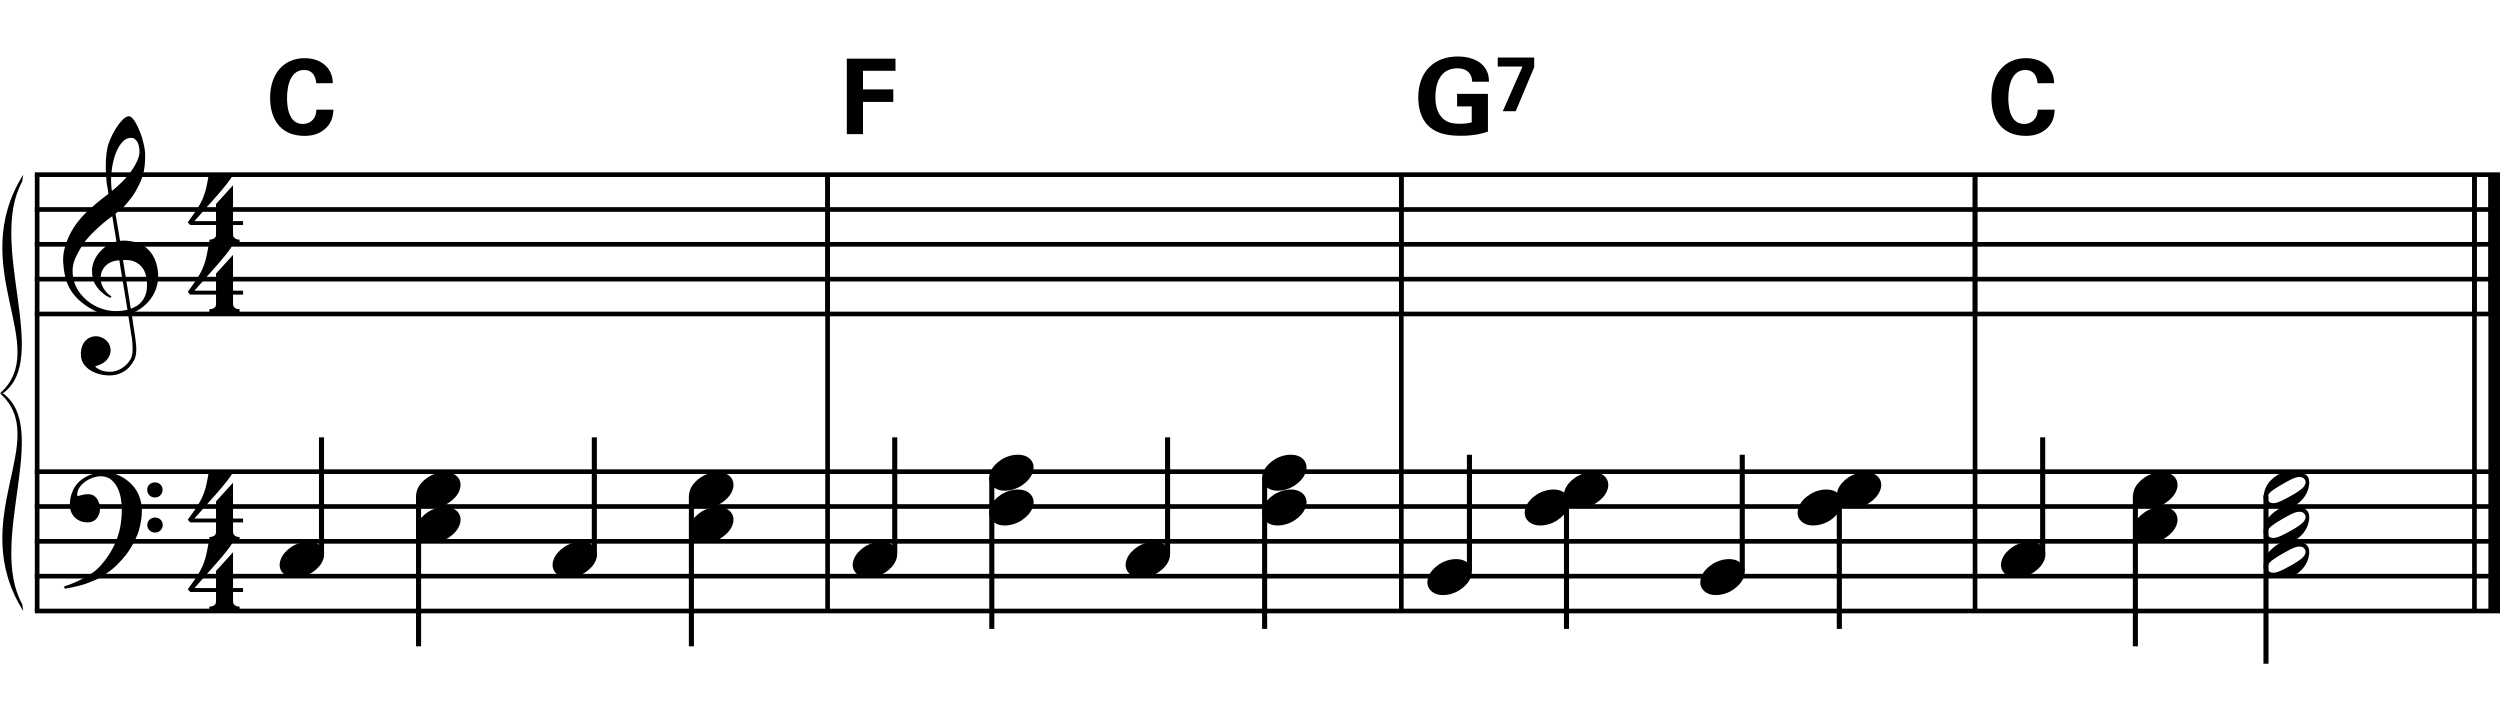 <?xml version="1.0" encoding="utf-8"?>
<!-- Generator: Adobe Illustrator 14.0.0, SVG Export Plug-In . SVG Version: 6.00 Build 43363)  -->
<!DOCTYPE svg PUBLIC "-//W3C//DTD SVG 1.1//EN" "http://www.w3.org/Graphics/SVG/1.1/DTD/svg11.dtd">
<svg version="1.1" id="Layer_1" xmlns="http://www.w3.org/2000/svg" xmlns:xlink="http://www.w3.org/1999/xlink" x="0px" y="0px"
	 width="551.792px" height="157.384px" viewBox="0 0 551.792 157.384" enable-background="new 0 0 551.792 157.384"
	 xml:space="preserve">
<line fill="none" stroke="#000000" stroke-width="1.024" stroke-miterlimit="10" x1="8.2" y1="38.551" x2="8.2" y2="134.858"/>
<g>
	<path d="M28.285,69.39c-0.574,0.103-1.184,0.164-1.83,0.185c-0.646,0.02-1.276,0.005-1.891-0.046
		c-0.615-0.051-1.184-0.123-1.707-0.215c-0.523-0.092-0.949-0.221-1.276-0.385c-1.579-0.758-2.855-1.563-3.828-2.414
		c-0.974-0.851-1.728-1.737-2.26-2.66c-0.533-0.922-0.907-1.871-1.123-2.844s-0.354-1.953-0.415-2.937
		c-0.082-1.066,0.015-2.132,0.292-3.198c0.277-1.065,0.656-2.085,1.138-3.06c0.481-0.973,1.035-1.871,1.661-2.69
		c0.625-0.82,1.255-1.538,1.891-2.153c0.738-0.696,1.512-1.388,2.322-2.075c0.81-0.687,1.696-1.389,2.66-2.106
		c-0.021-0.266-0.046-0.502-0.077-0.708c-0.031-0.205-0.067-0.415-0.108-0.63s-0.087-0.456-0.138-0.723
		c-0.051-0.266-0.087-0.594-0.107-0.984c0-0.164-0.021-0.466-0.062-0.907c-0.042-0.44-0.067-0.973-0.077-1.599
		s0.005-1.338,0.046-2.137c0.041-0.8,0.143-1.63,0.307-2.491c0.103-0.512,0.323-1.164,0.661-1.953
		c0.338-0.789,0.738-1.553,1.199-2.291c0.461-0.738,0.948-1.373,1.461-1.907c0.512-0.533,0.994-0.799,1.445-0.799
		c0.225,0,0.471,0.138,0.738,0.415c0.266,0.277,0.528,0.646,0.784,1.107c0.256,0.461,0.507,0.984,0.753,1.568
		c0.246,0.584,0.461,1.184,0.646,1.799c0.185,0.615,0.333,1.22,0.446,1.814c0.112,0.595,0.179,1.118,0.2,1.568
		c0.02,1.066-0.021,2.004-0.123,2.813c-0.103,0.81-0.256,1.538-0.461,2.183c-0.205,0.646-0.446,1.241-0.723,1.784
		c-0.276,0.543-0.569,1.091-0.876,1.645c-0.328,0.554-0.661,1.041-1,1.46c-0.338,0.42-0.682,0.846-1.03,1.276
		c-0.369,0.451-0.753,0.825-1.153,1.123c-0.4,0.297-0.795,0.62-1.184,0.968c0.185,1.045,0.348,1.989,0.492,2.829
		c0.062,0.369,0.123,0.728,0.184,1.076c0.062,0.349,0.113,0.672,0.154,0.969c0.041,0.297,0.082,0.543,0.123,0.738
		c0.041,0.195,0.062,0.313,0.062,0.354c0.492-0.062,1-0.066,1.522-0.016c0.522,0.051,1.024,0.128,1.506,0.23
		c0.481,0.103,0.912,0.236,1.292,0.4c0.379,0.165,0.682,0.318,0.907,0.461c1.107,0.82,1.891,1.758,2.353,2.813
		c0.461,1.056,0.732,2.137,0.815,3.244c0.062,0.861-0.011,1.727-0.215,2.599c-0.205,0.871-0.549,1.701-1.03,2.491
		c-0.482,0.789-1.107,1.511-1.875,2.167c-0.769,0.656-1.676,1.199-2.722,1.63c0.123,0.84,0.235,1.619,0.338,2.337
		c0.103,0.615,0.194,1.215,0.277,1.799c0.082,0.584,0.143,0.989,0.185,1.215c0.184,1.23,0.256,2.239,0.215,3.029
		c-0.041,0.789-0.195,1.43-0.461,1.922c-0.226,0.41-0.487,0.81-0.784,1.199c-0.297,0.389-0.651,0.738-1.061,1.045
		c-0.41,0.308-0.887,0.564-1.43,0.769c-0.543,0.205-1.164,0.328-1.86,0.369c-0.533,0.041-1.168-0.005-1.907-0.138
		c-0.738-0.134-1.445-0.369-2.122-0.707c-0.677-0.338-1.261-0.795-1.753-1.369c-0.492-0.574-0.769-1.281-0.83-2.122
		c-0.042-0.492-0.011-0.989,0.092-1.492c0.102-0.502,0.282-0.953,0.538-1.353c0.256-0.4,0.594-0.733,1.015-1
		c0.42-0.267,0.938-0.42,1.553-0.461c0.369-0.021,0.743,0.036,1.123,0.169c0.379,0.133,0.733,0.323,1.061,0.569
		c0.328,0.246,0.594,0.553,0.799,0.922c0.205,0.369,0.328,0.769,0.369,1.199c0.062,0.758-0.174,1.491-0.708,2.199
		c-0.533,0.707-1.435,1.235-2.706,1.583c0.205,0.287,0.594,0.558,1.168,0.815c0.573,0.256,1.292,0.384,2.152,0.384
		c0.902,0,1.768-0.267,2.598-0.799c0.831-0.534,1.471-1.199,1.922-1.999c0.287-0.533,0.431-1.225,0.431-2.076
		s-0.051-1.707-0.154-2.567c-0.041-0.144-0.103-0.498-0.185-1.061c-0.082-0.564-0.174-1.153-0.276-1.768
		C28.551,71.07,28.428,70.271,28.285,69.39z M24.271,57.966c-0.543,0.297-0.974,0.657-1.292,1.077
		c-0.318,0.42-0.533,0.866-0.646,1.337c-0.113,0.472-0.159,0.892-0.138,1.261c0.02,0.369,0.102,0.748,0.246,1.138
		c0.144,0.389,0.333,0.753,0.569,1.092c0.236,0.338,0.492,0.646,0.769,0.922s0.558,0.487,0.846,0.63
		c-0.042,0.041-0.077,0.077-0.108,0.107s-0.067,0.066-0.107,0.108c-0.042,0.041-0.072,0.082-0.092,0.123
		c-0.636-0.308-1.194-0.672-1.676-1.092c-0.482-0.42-0.795-0.723-0.938-0.907c-0.226-0.307-0.42-0.584-0.584-0.83
		s-0.297-0.507-0.399-0.784c-0.103-0.277-0.19-0.579-0.262-0.907c-0.072-0.328-0.118-0.717-0.138-1.168
		c-0.042-0.43-0.011-0.886,0.092-1.368c0.103-0.481,0.271-0.969,0.507-1.461c0.235-0.492,0.543-0.968,0.922-1.43
		s0.825-0.896,1.338-1.307c0.266-0.205,0.507-0.369,0.723-0.492s0.415-0.23,0.6-0.323s0.374-0.164,0.569-0.215
		c0.194-0.051,0.404-0.108,0.63-0.169l-0.922-5.566c-0.246,0.144-0.646,0.431-1.2,0.861c-0.553,0.431-1.158,0.943-1.814,1.538
		c-0.656,0.595-1.307,1.235-1.953,1.922c-0.646,0.687-1.174,1.348-1.583,1.983c-0.738,1.168-1.312,2.245-1.722,3.229
		c-0.41,0.984-0.564,2.05-0.461,3.198c0.082,1.292,0.477,2.496,1.184,3.613c0.707,1.117,1.614,2.055,2.721,2.813
		c1.107,0.758,2.368,1.286,3.782,1.583c1.415,0.297,2.88,0.261,4.397-0.107c-0.328-2.03-0.625-3.844-0.892-5.443
		c-0.123-0.676-0.236-1.342-0.338-1.999c-0.103-0.656-0.2-1.24-0.292-1.753c-0.092-0.512-0.18-1.086-0.262-1.722
		C25.506,57.5,24.814,57.669,24.271,57.966z M28.93,30.429c-0.799,0-1.502,0.375-2.106,1.123c-0.604,0.749-1.097,1.696-1.476,2.844
		c-0.38,1.148-0.63,2.409-0.753,3.782c-0.123,1.374-0.092,2.696,0.092,3.967c0.676-0.512,1.384-1.132,2.122-1.86
		c0.738-0.728,1.409-1.501,2.014-2.322c0.604-0.819,1.096-1.65,1.476-2.491c0.379-0.84,0.538-1.64,0.477-2.398
		c-0.021-0.246-0.062-0.522-0.123-0.83s-0.165-0.594-0.308-0.861c-0.144-0.267-0.328-0.492-0.553-0.677
		C29.565,30.521,29.279,30.429,28.93,30.429z M28.869,68.129c0.881-0.308,1.568-0.708,2.061-1.199
		c0.492-0.492,0.855-1.025,1.091-1.599c0.236-0.574,0.369-1.148,0.4-1.722s0.036-1.086,0.016-1.537
		c-0.042-0.369-0.128-0.831-0.262-1.384c-0.133-0.554-0.384-1.086-0.753-1.599c-0.369-0.512-0.892-0.938-1.568-1.276
		c-0.677-0.338-1.579-0.477-2.706-0.415L28.869,68.129z"/>
</g>
<g>
	<path d="M29.392,119.977c-0.185,0.349-0.364,0.666-0.538,0.953c-0.174,0.286-0.354,0.563-0.538,0.83s-0.38,0.528-0.584,0.784
		c-0.205,0.256-0.441,0.538-0.707,0.846c-0.267,0.308-0.518,0.584-0.753,0.83c-0.236,0.246-0.472,0.481-0.708,0.707
		s-0.487,0.446-0.753,0.662c-0.267,0.215-0.564,0.445-0.892,0.691c-0.41,0.308-0.794,0.574-1.153,0.799
		c-0.359,0.227-0.718,0.432-1.077,0.615c-0.359,0.186-0.733,0.354-1.122,0.508c-0.39,0.154-0.82,0.322-1.292,0.508
		c-0.472,0.184-0.989,0.354-1.553,0.507c-0.564,0.153-1.103,0.282-1.615,0.384c-0.595,0.123-1.189,0.236-1.783,0.339l-0.215-0.462
		c0.963-0.328,1.927-0.707,2.891-1.137c0.799-0.369,1.645-0.815,2.537-1.338c0.892-0.523,1.666-1.123,2.322-1.799
		c1.661-1.764,2.921-3.705,3.782-5.827s1.271-4.536,1.23-7.241c0-0.615-0.067-1.322-0.2-2.123c-0.134-0.799-0.369-1.557-0.708-2.275
		c-0.338-0.717-0.81-1.332-1.415-1.844c-0.605-0.513-1.389-0.77-2.352-0.77c-0.554,0-1.143,0.113-1.769,0.338
		c-0.625,0.227-1.194,0.528-1.707,0.908c-0.513,0.379-0.933,0.83-1.261,1.353c-0.328,0.522-0.461,1.081-0.399,1.676
		c0.02,0.082,0.087,0.107,0.2,0.077c0.112-0.031,0.277-0.077,0.492-0.139c0.215-0.062,0.481-0.123,0.799-0.185
		c0.317-0.062,0.692-0.081,1.123-0.062c0.451,0.021,0.84,0.159,1.168,0.415c0.328,0.257,0.594,0.579,0.799,0.969
		c0.205,0.39,0.338,0.815,0.4,1.276s0.041,0.906-0.062,1.338c-0.165,0.676-0.467,1.215-0.907,1.613c-0.441,0.4-1.051,0.6-1.83,0.6
		c-0.492,0-0.969-0.087-1.43-0.261c-0.461-0.175-0.866-0.421-1.214-0.737c-0.349-0.318-0.63-0.708-0.846-1.169
		c-0.215-0.462-0.323-0.989-0.323-1.584c-0.021-0.881,0.077-1.66,0.292-2.337c0.215-0.676,0.481-1.261,0.799-1.753
		c0.318-0.491,0.656-0.896,1.015-1.214c0.358-0.318,0.692-0.569,0.999-0.754c0.758-0.471,1.527-0.795,2.307-0.969
		c0.779-0.174,1.517-0.271,2.214-0.292c0.779,0,1.563,0.128,2.353,0.384c0.789,0.258,1.532,0.626,2.229,1.107
		c0.697,0.482,1.322,1.057,1.876,1.723c0.553,0.666,0.973,1.409,1.261,2.229c0.348,0.923,0.527,1.902,0.538,2.938
		c0.01,1.034-0.118,2.156-0.384,3.367c-0.083,0.409-0.174,0.778-0.277,1.106c-0.103,0.327-0.215,0.646-0.338,0.953
		s-0.261,0.615-0.415,0.923C29.745,119.269,29.576,119.608,29.392,119.977z M32.498,108.138c-0.021-0.471,0.133-0.865,0.461-1.184
		c0.328-0.318,0.728-0.477,1.199-0.477c0.472-0.021,0.876,0.123,1.215,0.43c0.338,0.309,0.507,0.697,0.507,1.169
		c0.02,0.472-0.134,0.876-0.461,1.215c-0.328,0.338-0.728,0.507-1.199,0.507c-0.472,0.021-0.876-0.133-1.214-0.461
		C32.667,109.009,32.498,108.61,32.498,108.138z M32.498,115.887c0-0.472,0.164-0.86,0.492-1.169
		c0.328-0.307,0.728-0.471,1.199-0.492c0.472,0,0.876,0.148,1.215,0.446c0.338,0.297,0.507,0.682,0.507,1.153
		c0.02,0.471-0.134,0.877-0.461,1.215c-0.328,0.338-0.728,0.508-1.199,0.508c-0.472,0.02-0.876-0.135-1.214-0.462
		C32.697,116.758,32.518,116.359,32.498,115.887z"/>
</g>
<g>
	<path d="M51.435,65.023v2.03c0,0.308,0.072,0.543,0.215,0.707c0.143,0.164,0.308,0.287,0.492,0.369
		c0.226,0.082,0.472,0.123,0.738,0.123v0.799h-6.673v-0.799c0.266,0,0.512-0.042,0.738-0.123c0.184-0.062,0.354-0.169,0.507-0.323
		c0.153-0.154,0.23-0.385,0.23-0.692v-2.091h-5.689l-0.553-0.584c0.615-0.841,1.138-1.574,1.568-2.199
		c0.43-0.625,0.794-1.204,1.091-1.737c0.297-0.533,0.538-1.03,0.723-1.491c0.185-0.461,0.349-0.938,0.492-1.43
		c0.143-0.492,0.271-1.03,0.384-1.614c0.112-0.584,0.241-1.255,0.384-2.014h5.32c-0.308,0.595-0.784,1.297-1.43,2.106
		c-0.646,0.81-1.369,1.671-2.168,2.583c-0.8,0.912-1.63,1.845-2.491,2.798c-0.861,0.953-1.661,1.86-2.398,2.721h4.766V60.38
		l3.751-4.121v7.903h2.214v0.861H51.435z"/>
</g>
<g>
	<path d="M51.435,49.663v2.03c0,0.308,0.072,0.543,0.215,0.707c0.143,0.164,0.308,0.287,0.492,0.369
		c0.226,0.082,0.472,0.123,0.738,0.123v0.799h-6.673v-0.799c0.266,0,0.512-0.042,0.738-0.123c0.184-0.062,0.354-0.169,0.507-0.323
		c0.153-0.154,0.23-0.385,0.23-0.692v-2.091h-5.689l-0.553-0.584c0.615-0.841,1.138-1.574,1.568-2.199
		c0.43-0.625,0.794-1.204,1.091-1.737c0.297-0.533,0.538-1.03,0.723-1.491c0.185-0.461,0.349-0.938,0.492-1.43
		c0.143-0.492,0.271-1.03,0.384-1.614c0.112-0.584,0.241-1.255,0.384-2.014h5.32c-0.308,0.595-0.784,1.297-1.43,2.106
		c-0.646,0.81-1.369,1.671-2.168,2.583c-0.8,0.912-1.63,1.845-2.491,2.798c-0.861,0.953-1.661,1.86-2.398,2.721h4.766V45.02
		l3.751-4.121v7.903h2.214v0.861H51.435z"/>
</g>
<g>
	<path d="M51.435,130.663v2.03c0,0.307,0.072,0.543,0.215,0.707c0.143,0.164,0.308,0.287,0.492,0.369
		c0.226,0.081,0.472,0.123,0.738,0.123v0.799h-6.673v-0.799c0.266,0,0.512-0.042,0.738-0.123c0.184-0.062,0.354-0.17,0.507-0.323
		c0.153-0.153,0.23-0.385,0.23-0.692v-2.091h-5.689l-0.553-0.584c0.615-0.841,1.138-1.573,1.568-2.198
		c0.43-0.625,0.794-1.205,1.091-1.738c0.297-0.532,0.538-1.029,0.723-1.49c0.185-0.462,0.349-0.938,0.492-1.431
		c0.143-0.491,0.271-1.03,0.384-1.614c0.112-0.584,0.241-1.256,0.384-2.014h5.32c-0.308,0.594-0.784,1.297-1.43,2.105
		c-0.646,0.811-1.369,1.672-2.168,2.584c-0.8,0.912-1.63,1.844-2.491,2.798c-0.861,0.953-1.661,1.86-2.398,2.722h4.766v-3.783
		l3.751-4.12v7.903h2.214v0.86H51.435z"/>
</g>
<g>
	<path d="M51.435,115.302v2.03c0,0.308,0.072,0.543,0.215,0.707c0.143,0.164,0.308,0.287,0.492,0.369
		c0.226,0.081,0.472,0.123,0.738,0.123v0.8h-6.673v-0.8c0.266,0,0.512-0.042,0.738-0.123c0.184-0.062,0.354-0.169,0.507-0.323
		c0.153-0.153,0.23-0.385,0.23-0.691v-2.092h-5.689l-0.553-0.584c0.615-0.84,1.138-1.573,1.568-2.198
		c0.43-0.625,0.794-1.204,1.091-1.737c0.297-0.533,0.538-1.03,0.723-1.491c0.185-0.462,0.349-0.938,0.492-1.431
		c0.143-0.491,0.271-1.029,0.384-1.613c0.112-0.585,0.241-1.256,0.384-2.015h5.32c-0.308,0.595-0.784,1.297-1.43,2.106
		c-0.646,0.811-1.369,1.671-2.168,2.583c-0.8,0.912-1.63,1.845-2.491,2.798c-0.861,0.953-1.661,1.861-2.398,2.722h4.766v-3.782
		l3.751-4.121v7.903h2.214v0.86H51.435z"/>
</g>
<line fill="none" stroke="#000000" stroke-width="1.024" stroke-miterlimit="10" x1="182.663" y1="38.551" x2="182.663" y2="134.858"/>
<line fill="none" stroke="#000000" stroke-width="1.024" stroke-miterlimit="10" x1="182.663" y1="38.551" x2="182.663" y2="69.301"/>
<line fill="none" stroke="#000000" stroke-width="1.024" stroke-miterlimit="10" x1="309.293" y1="38.551" x2="309.293" y2="134.858"/>
<line fill="none" stroke="#000000" stroke-width="1.024" stroke-miterlimit="10" x1="309.293" y1="38.551" x2="309.293" y2="69.301"/>
<line fill="none" stroke="#000000" stroke-width="1.024" stroke-miterlimit="10" x1="435.923" y1="38.551" x2="435.923" y2="134.858"/>
<line fill="none" stroke="#000000" stroke-width="1.024" stroke-miterlimit="10" x1="435.923" y1="38.551" x2="435.923" y2="69.301"/>
<line fill="none" stroke="#000000" stroke-width="2.562" stroke-miterlimit="10" x1="550.51" y1="38.551" x2="550.51" y2="134.858"/>
<line fill="none" stroke="#000000" stroke-width="1.024" stroke-miterlimit="10" x1="546.154" y1="38.551" x2="546.154" y2="134.858"/>
<line fill="none" stroke="#000000" stroke-width="2.562" stroke-miterlimit="10" x1="550.51" y1="38.551" x2="550.51" y2="69.301"/>
<line fill="none" stroke="#000000" stroke-width="1.024" stroke-miterlimit="10" x1="546.154" y1="38.551" x2="546.154" y2="69.301"/>
<line fill="none" stroke="#000000" stroke-width="1.028" stroke-miterlimit="10" x1="7.688" y1="38.551" x2="551.792" y2="38.551"/>
<line fill="none" stroke="#000000" stroke-width="1.028" stroke-miterlimit="10" x1="7.688" y1="46.238" x2="551.792" y2="46.238"/>
<line fill="none" stroke="#000000" stroke-width="1.028" stroke-miterlimit="10" x1="7.688" y1="53.926" x2="551.792" y2="53.926"/>
<line fill="none" stroke="#000000" stroke-width="1.028" stroke-miterlimit="10" x1="7.688" y1="61.613" x2="551.792" y2="61.613"/>
<line fill="none" stroke="#000000" stroke-width="1.028" stroke-miterlimit="10" x1="7.688" y1="69.301" x2="551.792" y2="69.301"/>
<line fill="none" stroke="#000000" stroke-width="1.028" stroke-miterlimit="10" x1="7.688" y1="104.108" x2="551.792" y2="104.108"/>
<line fill="none" stroke="#000000" stroke-width="1.028" stroke-miterlimit="10" x1="7.688" y1="111.795" x2="551.792" y2="111.795"/>
<line fill="none" stroke="#000000" stroke-width="1.028" stroke-miterlimit="10" x1="7.688" y1="119.483" x2="551.792" y2="119.483"/>
<line fill="none" stroke="#000000" stroke-width="1.028" stroke-miterlimit="10" x1="7.688" y1="127.17" x2="551.792" y2="127.17"/>
<line fill="none" stroke="#000000" stroke-width="1.028" stroke-miterlimit="10" x1="7.688" y1="134.858" x2="551.792" y2="134.858"/>
<path d="M5.125,38.551c-12.812,20.5,6.406,38.01-5.125,48.26h0.641c10.677-7.688-3.417-32.885,4.271-46.766"/>
<path d="M5.125,134.858C-7.688,114.358,11.531,97.061,0,86.811h0.641c10.677,7.688-3.417,32.672,4.271,46.552"/>
<line fill="none" stroke="#000000" stroke-width="1.121" stroke-miterlimit="10" x1="70.962" y1="122.152" x2="70.962" y2="96.527"/>
<g>
	<path d="M61.961,123.471c0.205-0.554,0.518-1.065,0.938-1.538c0.42-0.471,0.907-0.886,1.46-1.244
		c0.554-0.359,1.148-0.636,1.784-0.831c0.635-0.194,1.281-0.292,1.937-0.292c0.656,0,1.23,0.107,1.722,0.322
		c0.492,0.216,0.881,0.504,1.168,0.861c0.287,0.359,0.466,0.779,0.538,1.262c0.071,0.481,0.005,0.998-0.2,1.553
		c-0.206,0.553-0.523,1.07-0.954,1.553c-0.43,0.48-0.922,0.901-1.476,1.26c-0.553,0.359-1.153,0.636-1.799,0.831
		c-0.646,0.194-1.287,0.292-1.922,0.292c-0.656,0-1.225-0.107-1.707-0.322c-0.482-0.216-0.872-0.508-1.168-0.877
		c-0.297-0.369-0.477-0.795-0.538-1.276S61.756,124.025,61.961,123.471z"/>
</g>
<line fill="none" stroke="#000000" stroke-width="1.121" stroke-miterlimit="10" x1="92.383" y1="109.339" x2="92.383" y2="142.652"/>
<g>
	<path d="M92.081,108.111c0.205-0.553,0.518-1.065,0.938-1.537c0.42-0.471,0.907-0.887,1.46-1.245s1.148-0.636,1.784-0.831
		c0.635-0.193,1.281-0.291,1.937-0.291c0.656,0,1.23,0.107,1.722,0.322c0.492,0.215,0.881,0.503,1.168,0.861
		c0.287,0.359,0.466,0.779,0.538,1.261c0.071,0.481,0.005,0.999-0.2,1.553c-0.206,0.554-0.523,1.071-0.954,1.553
		c-0.43,0.481-0.922,0.901-1.476,1.261c-0.553,0.358-1.153,0.635-1.799,0.83c-0.646,0.195-1.287,0.293-1.922,0.293
		c-0.656,0-1.225-0.108-1.707-0.323c-0.482-0.216-0.872-0.508-1.168-0.876c-0.297-0.369-0.477-0.795-0.538-1.277
		C91.804,109.182,91.876,108.666,92.081,108.111z"/>
</g>
<g>
	<path d="M92.081,115.791c0.205-0.553,0.518-1.065,0.938-1.537c0.42-0.471,0.907-0.887,1.46-1.245s1.148-0.636,1.784-0.831
		c0.635-0.193,1.281-0.291,1.937-0.291c0.656,0,1.23,0.107,1.722,0.322c0.492,0.215,0.881,0.503,1.168,0.861
		c0.287,0.359,0.466,0.779,0.538,1.261c0.071,0.481,0.005,0.999-0.2,1.553c-0.206,0.554-0.523,1.071-0.954,1.553
		c-0.43,0.481-0.922,0.901-1.476,1.261c-0.553,0.358-1.153,0.635-1.799,0.83c-0.646,0.195-1.287,0.293-1.922,0.293
		c-0.656,0-1.225-0.108-1.707-0.323c-0.482-0.216-0.872-0.508-1.168-0.876c-0.297-0.369-0.477-0.795-0.538-1.277
		C91.804,116.862,91.876,116.345,92.081,115.791z"/>
</g>
<line fill="none" stroke="#000000" stroke-width="1.121" stroke-miterlimit="10" x1="131.181" y1="122.152" x2="131.181" y2="96.527"/>
<g>
	<path d="M122.201,123.471c0.205-0.554,0.518-1.065,0.938-1.538c0.42-0.471,0.907-0.886,1.46-1.244
		c0.554-0.359,1.148-0.636,1.784-0.831c0.635-0.194,1.281-0.292,1.937-0.292c0.656,0,1.23,0.107,1.722,0.322
		c0.492,0.216,0.881,0.504,1.168,0.861c0.287,0.359,0.466,0.779,0.538,1.262c0.071,0.481,0.005,0.998-0.2,1.553
		c-0.206,0.553-0.523,1.07-0.954,1.553c-0.43,0.48-0.922,0.901-1.476,1.26c-0.553,0.359-1.153,0.636-1.799,0.831
		c-0.646,0.194-1.287,0.292-1.922,0.292c-0.656,0-1.225-0.107-1.707-0.322c-0.482-0.216-0.872-0.508-1.168-0.877
		c-0.297-0.369-0.477-0.795-0.538-1.276S121.996,124.025,122.201,123.471z"/>
</g>
<line fill="none" stroke="#000000" stroke-width="1.121" stroke-miterlimit="10" x1="152.602" y1="109.339" x2="152.602" y2="142.652"/>
<g>
	<path d="M152.321,108.111c0.205-0.553,0.518-1.065,0.938-1.537c0.42-0.471,0.907-0.887,1.46-1.245s1.148-0.636,1.784-0.831
		c0.635-0.193,1.281-0.291,1.937-0.291c0.656,0,1.23,0.107,1.722,0.322c0.492,0.215,0.881,0.503,1.168,0.861
		c0.287,0.359,0.466,0.779,0.538,1.261c0.071,0.481,0.005,0.999-0.2,1.553c-0.206,0.554-0.523,1.071-0.954,1.553
		c-0.43,0.481-0.922,0.901-1.476,1.261c-0.553,0.358-1.153,0.635-1.799,0.83c-0.646,0.195-1.287,0.293-1.922,0.293
		c-0.656,0-1.225-0.108-1.707-0.323c-0.482-0.216-0.872-0.508-1.168-0.876c-0.297-0.369-0.477-0.795-0.538-1.277
		C152.044,109.182,152.116,108.666,152.321,108.111z"/>
</g>
<g>
	<path d="M152.321,115.791c0.205-0.553,0.518-1.065,0.938-1.537c0.42-0.471,0.907-0.887,1.46-1.245s1.148-0.636,1.784-0.831
		c0.635-0.193,1.281-0.291,1.937-0.291c0.656,0,1.23,0.107,1.722,0.322c0.492,0.215,0.881,0.503,1.168,0.861
		c0.287,0.359,0.466,0.779,0.538,1.261c0.071,0.481,0.005,0.999-0.2,1.553c-0.206,0.554-0.523,1.071-0.954,1.553
		c-0.43,0.481-0.922,0.901-1.476,1.261c-0.553,0.358-1.153,0.635-1.799,0.83c-0.646,0.195-1.287,0.293-1.922,0.293
		c-0.656,0-1.225-0.108-1.707-0.323c-0.482-0.216-0.872-0.508-1.168-0.876c-0.297-0.369-0.477-0.795-0.538-1.277
		C152.044,116.862,152.116,116.345,152.321,115.791z"/>
</g>
<g>
	<path d="M69.81,18.372c-0.069-0.576-0.276-2.928-2.697-2.928c-2.652,0-3.758,2.767-3.758,6.202c0,0.991,0,5.718,3.481,5.718
		c1.499,0,2.928-0.945,2.997-3.159h3.758c-0.069,0.991-0.162,2.536-1.499,3.919c-1.476,1.521-3.343,1.868-4.865,1.868
		c-5.741,0-7.609-4.243-7.609-8.37c0-5.28,2.951-8.784,7.632-8.784c3.643,0,6.202,2.213,6.202,5.533H69.81z"/>
</g>
<line fill="none" stroke="#000000" stroke-width="1.121" stroke-miterlimit="10" x1="197.486" y1="122.152" x2="197.486" y2="96.527"/>
<g>
	<path d="M188.441,123.471c0.205-0.554,0.518-1.065,0.938-1.538c0.42-0.471,0.907-0.886,1.46-1.244
		c0.554-0.359,1.148-0.636,1.784-0.831c0.635-0.194,1.281-0.292,1.937-0.292c0.656,0,1.23,0.107,1.722,0.322
		c0.492,0.216,0.881,0.504,1.168,0.861c0.287,0.359,0.466,0.779,0.538,1.262c0.071,0.481,0.005,0.998-0.2,1.553
		c-0.206,0.553-0.523,1.07-0.954,1.553c-0.43,0.48-0.922,0.901-1.476,1.26c-0.553,0.359-1.153,0.636-1.799,0.831
		c-0.646,0.194-1.287,0.292-1.922,0.292c-0.656,0-1.225-0.107-1.707-0.322c-0.482-0.216-0.872-0.508-1.168-0.877
		c-0.297-0.369-0.477-0.795-0.538-1.276S188.236,124.025,188.441,123.471z"/>
</g>
<line fill="none" stroke="#000000" stroke-width="1.121" stroke-miterlimit="10" x1="218.907" y1="105.496" x2="218.907" y2="138.808"/>
<g>
	<path d="M218.561,104.271c0.205-0.553,0.518-1.065,0.938-1.537c0.42-0.471,0.907-0.887,1.46-1.245s1.148-0.636,1.784-0.831
		c0.635-0.193,1.281-0.291,1.937-0.291c0.656,0,1.23,0.107,1.722,0.322c0.492,0.215,0.881,0.503,1.168,0.861
		c0.287,0.359,0.466,0.779,0.538,1.261c0.071,0.481,0.005,0.999-0.2,1.553c-0.206,0.554-0.523,1.071-0.954,1.553
		c-0.43,0.481-0.922,0.901-1.476,1.261c-0.553,0.358-1.153,0.635-1.799,0.83c-0.646,0.195-1.287,0.293-1.922,0.293
		c-0.656,0-1.225-0.108-1.707-0.323c-0.482-0.216-0.872-0.508-1.168-0.876c-0.297-0.369-0.477-0.795-0.538-1.277
		C218.284,105.342,218.356,104.826,218.561,104.271z"/>
</g>
<g>
	<path d="M218.561,111.951c0.205-0.553,0.518-1.065,0.938-1.537c0.42-0.471,0.907-0.887,1.46-1.245s1.148-0.636,1.784-0.831
		c0.635-0.193,1.281-0.291,1.937-0.291c0.656,0,1.23,0.107,1.722,0.322c0.492,0.215,0.881,0.503,1.168,0.861
		c0.287,0.359,0.466,0.779,0.538,1.261c0.071,0.481,0.005,0.999-0.2,1.553c-0.206,0.554-0.523,1.071-0.954,1.553
		c-0.43,0.481-0.922,0.901-1.476,1.261c-0.553,0.358-1.153,0.635-1.799,0.83c-0.646,0.195-1.287,0.293-1.922,0.293
		c-0.656,0-1.225-0.108-1.707-0.323c-0.482-0.216-0.872-0.508-1.168-0.876c-0.297-0.369-0.477-0.795-0.538-1.277
		C218.284,113.022,218.356,112.505,218.561,111.951z"/>
</g>
<line fill="none" stroke="#000000" stroke-width="1.121" stroke-miterlimit="10" x1="257.705" y1="122.152" x2="257.705" y2="96.527"/>
<g>
	<path d="M248.681,123.471c0.205-0.554,0.518-1.065,0.938-1.538c0.42-0.471,0.907-0.886,1.46-1.244
		c0.554-0.359,1.148-0.636,1.784-0.831c0.635-0.194,1.281-0.292,1.937-0.292c0.656,0,1.23,0.107,1.722,0.322
		c0.492,0.216,0.881,0.504,1.168,0.861c0.287,0.359,0.466,0.779,0.538,1.262c0.071,0.481,0.005,0.998-0.2,1.553
		c-0.206,0.553-0.523,1.07-0.954,1.553c-0.43,0.48-0.922,0.901-1.476,1.26c-0.553,0.359-1.153,0.636-1.799,0.831
		c-0.646,0.194-1.287,0.292-1.922,0.292c-0.656,0-1.225-0.107-1.707-0.322c-0.482-0.216-0.872-0.508-1.168-0.877
		c-0.297-0.369-0.477-0.795-0.538-1.276S248.476,124.025,248.681,123.471z"/>
</g>
<line fill="none" stroke="#000000" stroke-width="1.121" stroke-miterlimit="10" x1="279.125" y1="105.496" x2="279.125" y2="138.808"/>
<g>
	<path d="M278.801,104.271c0.204-0.553,0.518-1.065,0.938-1.537c0.42-0.471,0.906-0.887,1.461-1.245
		c0.553-0.358,1.146-0.636,1.783-0.831c0.635-0.193,1.281-0.291,1.938-0.291s1.23,0.107,1.721,0.322
		c0.492,0.215,0.883,0.503,1.17,0.861c0.287,0.359,0.465,0.779,0.537,1.261s0.006,0.999-0.199,1.553s-0.523,1.071-0.953,1.553
		c-0.432,0.481-0.924,0.901-1.477,1.261c-0.553,0.358-1.152,0.635-1.799,0.83s-1.287,0.293-1.922,0.293
		c-0.656,0-1.225-0.108-1.707-0.323c-0.481-0.216-0.871-0.508-1.168-0.876c-0.297-0.369-0.477-0.795-0.538-1.277
		C278.524,105.342,278.596,104.826,278.801,104.271z"/>
</g>
<g>
	<path d="M278.801,111.951c0.204-0.553,0.518-1.065,0.938-1.537c0.42-0.471,0.906-0.887,1.461-1.245
		c0.553-0.358,1.146-0.636,1.783-0.831c0.635-0.193,1.281-0.291,1.938-0.291s1.23,0.107,1.721,0.322
		c0.492,0.215,0.883,0.503,1.17,0.861c0.287,0.359,0.465,0.779,0.537,1.261s0.006,0.999-0.199,1.553s-0.523,1.071-0.953,1.553
		c-0.432,0.481-0.924,0.901-1.477,1.261c-0.553,0.358-1.152,0.635-1.799,0.83s-1.287,0.293-1.922,0.293
		c-0.656,0-1.225-0.108-1.707-0.323c-0.481-0.216-0.871-0.508-1.168-0.876c-0.297-0.369-0.477-0.795-0.538-1.277
		C278.524,113.022,278.596,112.505,278.801,111.951z"/>
</g>
<g>
	<path d="M186.906,12.954h10.744v2.674h-7.17v4.104h6.686V22.5h-6.686v7.101h-3.574V12.954z"/>
</g>
<line fill="none" stroke="#000000" stroke-width="1.121" stroke-miterlimit="10" x1="324.33" y1="125.996" x2="324.33" y2="100.371"/>
<g>
	<path d="M315.282,127.311c0.203-0.554,0.518-1.065,0.938-1.538c0.42-0.471,0.906-0.886,1.461-1.244
		c0.553-0.359,1.146-0.636,1.783-0.831c0.635-0.194,1.281-0.292,1.938-0.292s1.23,0.107,1.721,0.322
		c0.492,0.216,0.883,0.504,1.17,0.861c0.287,0.359,0.465,0.779,0.537,1.262c0.072,0.481,0.006,0.998-0.199,1.553
		c-0.205,0.553-0.523,1.07-0.953,1.553c-0.432,0.48-0.924,0.901-1.477,1.26c-0.553,0.359-1.152,0.636-1.799,0.831
		c-0.646,0.194-1.287,0.292-1.922,0.292c-0.656,0-1.225-0.107-1.707-0.322c-0.48-0.216-0.871-0.508-1.168-0.877
		s-0.477-0.795-0.539-1.276C315.004,128.382,315.077,127.865,315.282,127.311z"/>
</g>
<line fill="none" stroke="#000000" stroke-width="1.121" stroke-miterlimit="10" x1="345.75" y1="109.339" x2="345.75" y2="138.808"/>
<g>
	<path d="M345.401,108.111c0.205-0.553,0.518-1.065,0.938-1.537c0.42-0.471,0.908-0.887,1.461-1.245
		c0.555-0.358,1.148-0.636,1.783-0.831c0.637-0.193,1.281-0.291,1.938-0.291s1.23,0.107,1.723,0.322s0.881,0.503,1.168,0.861
		c0.287,0.359,0.467,0.779,0.539,1.261c0.07,0.481,0.004,0.999-0.201,1.553s-0.521,1.071-0.953,1.553
		c-0.43,0.481-0.922,0.901-1.475,1.261c-0.555,0.358-1.154,0.635-1.799,0.83c-0.646,0.195-1.287,0.293-1.922,0.293
		c-0.656,0-1.227-0.108-1.707-0.323c-0.482-0.216-0.871-0.508-1.168-0.876c-0.299-0.369-0.479-0.795-0.539-1.277
		C345.125,109.182,345.196,108.666,345.401,108.111z"/>
</g>
<g>
	<path d="M336.76,111.951c0.205-0.553,0.518-1.065,0.938-1.537c0.42-0.471,0.908-0.887,1.461-1.245
		c0.555-0.358,1.148-0.636,1.783-0.831c0.637-0.193,1.281-0.291,1.938-0.291s1.23,0.107,1.723,0.322s0.881,0.503,1.168,0.861
		c0.287,0.359,0.467,0.779,0.539,1.261c0.07,0.481,0.004,0.999-0.201,1.553s-0.521,1.071-0.953,1.553
		c-0.43,0.481-0.922,0.901-1.475,1.261c-0.555,0.358-1.154,0.635-1.799,0.83c-0.646,0.195-1.287,0.293-1.922,0.293
		c-0.656,0-1.227-0.108-1.707-0.323c-0.482-0.216-0.871-0.508-1.168-0.876c-0.299-0.369-0.479-0.795-0.539-1.277
		C336.485,113.022,336.555,112.505,336.76,111.951z"/>
</g>
<line fill="none" stroke="#000000" stroke-width="1.121" stroke-miterlimit="10" x1="384.548" y1="125.996" x2="384.548" y2="100.371"/>
<g>
	<path d="M375.52,127.311c0.205-0.554,0.518-1.065,0.938-1.538c0.42-0.471,0.908-0.886,1.461-1.244
		c0.555-0.359,1.148-0.636,1.783-0.831c0.637-0.194,1.281-0.292,1.938-0.292s1.23,0.107,1.723,0.322
		c0.492,0.216,0.881,0.504,1.168,0.861c0.287,0.359,0.467,0.779,0.539,1.262c0.07,0.481,0.004,0.998-0.201,1.553
		c-0.205,0.553-0.521,1.07-0.953,1.553c-0.43,0.48-0.922,0.901-1.475,1.26c-0.555,0.359-1.154,0.636-1.799,0.831
		c-0.646,0.194-1.287,0.292-1.922,0.292c-0.656,0-1.227-0.107-1.707-0.322c-0.482-0.216-0.871-0.508-1.168-0.877
		c-0.299-0.369-0.479-0.795-0.539-1.276S375.315,127.865,375.52,127.311z"/>
</g>
<line fill="none" stroke="#000000" stroke-width="1.121" stroke-miterlimit="10" x1="405.969" y1="109.339" x2="405.969" y2="138.808"/>
<g>
	<path d="M405.641,108.111c0.203-0.553,0.518-1.065,0.938-1.537c0.42-0.471,0.906-0.887,1.461-1.245
		c0.553-0.358,1.146-0.636,1.783-0.831c0.635-0.193,1.281-0.291,1.938-0.291s1.23,0.107,1.721,0.322
		c0.492,0.215,0.883,0.503,1.17,0.861c0.287,0.359,0.465,0.779,0.537,1.261s0.006,0.999-0.199,1.553s-0.523,1.071-0.953,1.553
		c-0.432,0.481-0.924,0.901-1.477,1.261c-0.553,0.358-1.152,0.635-1.799,0.83s-1.287,0.293-1.922,0.293
		c-0.656,0-1.225-0.108-1.707-0.323c-0.48-0.216-0.871-0.508-1.168-0.876c-0.297-0.369-0.477-0.795-0.539-1.277
		C405.364,109.182,405.436,108.666,405.641,108.111z"/>
</g>
<g>
	<path d="M397,111.951c0.205-0.553,0.518-1.065,0.938-1.537c0.42-0.471,0.908-0.887,1.461-1.245
		c0.555-0.358,1.148-0.636,1.783-0.831c0.637-0.193,1.281-0.291,1.938-0.291s1.23,0.107,1.723,0.322s0.881,0.503,1.168,0.861
		c0.287,0.359,0.467,0.779,0.539,1.261c0.07,0.481,0.004,0.999-0.201,1.553s-0.521,1.071-0.953,1.553
		c-0.43,0.481-0.922,0.901-1.475,1.261c-0.555,0.358-1.154,0.635-1.799,0.83c-0.646,0.195-1.287,0.293-1.922,0.293
		c-0.656,0-1.227-0.108-1.707-0.323c-0.482-0.216-0.871-0.508-1.168-0.876c-0.299-0.369-0.479-0.795-0.539-1.277
		C396.725,113.022,396.795,112.505,397,111.951z"/>
</g>
<g>
	<path d="M324.928,18.049c-0.023-0.438-0.047-1.037-0.461-1.683c-0.691-1.106-2.006-1.291-2.789-1.291
		c-4.059,0-4.865,3.781-4.865,6.34c0,1.13,0.16,3.159,1.383,4.473c0.83,0.922,1.938,1.429,3.92,1.429
		c1.729,0,2.328-0.208,2.721-0.323v-3.504h-3.229v-2.767h6.803v8.323c-1.039,0.346-2.744,0.922-6.088,0.922
		c-3.805,0-5.764-0.922-7.078-2.213c-1.867-1.822-2.213-4.473-2.213-6.226c0-5.902,3.689-9.061,8.738-9.061
		c2.145,0,4.357,0.6,5.672,2.098c1.105,1.268,1.176,2.583,1.199,3.481H324.928z"/>
</g>
<g>
	<path d="M330.579,12.701h8.047v2.121l-4.08,9.729h-2.859l4.357-9.868h-5.465V12.701z"/>
</g>
<line fill="none" stroke="#000000" stroke-width="1.121" stroke-miterlimit="10" x1="450.853" y1="122.152" x2="450.853" y2="96.527"/>
<g>
	<path d="M441.881,123.471c0.203-0.554,0.518-1.065,0.938-1.538c0.42-0.471,0.906-0.886,1.461-1.244
		c0.553-0.359,1.146-0.636,1.783-0.831c0.635-0.194,1.281-0.292,1.938-0.292s1.23,0.107,1.721,0.322
		c0.492,0.216,0.883,0.504,1.17,0.861c0.287,0.359,0.465,0.779,0.537,1.262c0.072,0.481,0.006,0.998-0.199,1.553
		c-0.205,0.553-0.523,1.07-0.953,1.553c-0.432,0.48-0.924,0.901-1.477,1.26c-0.553,0.359-1.152,0.636-1.799,0.831
		c-0.646,0.194-1.287,0.292-1.922,0.292c-0.656,0-1.225-0.107-1.707-0.322c-0.48-0.216-0.871-0.508-1.168-0.877
		s-0.477-0.795-0.539-1.276C441.604,124.542,441.676,124.025,441.881,123.471z"/>
</g>
<line fill="none" stroke="#000000" stroke-width="1.121" stroke-miterlimit="10" x1="471.313" y1="109.339" x2="471.313" y2="142.652"/>
<g>
	<path d="M471.042,108.111c0.203-0.553,0.518-1.065,0.938-1.537c0.42-0.471,0.906-0.887,1.461-1.245
		c0.553-0.358,1.146-0.636,1.783-0.831c0.635-0.193,1.281-0.291,1.938-0.291s1.23,0.107,1.721,0.322
		c0.492,0.215,0.883,0.503,1.17,0.861c0.287,0.359,0.465,0.779,0.537,1.261s0.006,0.999-0.199,1.553s-0.523,1.071-0.953,1.553
		c-0.432,0.481-0.924,0.901-1.477,1.261c-0.553,0.358-1.152,0.635-1.799,0.83s-1.287,0.293-1.922,0.293
		c-0.656,0-1.225-0.108-1.707-0.323c-0.48-0.216-0.871-0.508-1.168-0.876c-0.297-0.369-0.477-0.795-0.539-1.277
		C470.764,109.182,470.836,108.666,471.042,108.111z"/>
</g>
<g>
	<path d="M471.042,115.791c0.203-0.553,0.518-1.065,0.938-1.537c0.42-0.471,0.906-0.887,1.461-1.245
		c0.553-0.358,1.146-0.636,1.783-0.831c0.635-0.193,1.281-0.291,1.938-0.291s1.23,0.107,1.721,0.322
		c0.492,0.215,0.883,0.503,1.17,0.861c0.287,0.359,0.465,0.779,0.537,1.261s0.006,0.999-0.199,1.553s-0.523,1.071-0.953,1.553
		c-0.432,0.481-0.924,0.901-1.477,1.261c-0.553,0.358-1.152,0.635-1.799,0.83s-1.287,0.293-1.922,0.293
		c-0.656,0-1.225-0.108-1.707-0.323c-0.48-0.216-0.871-0.508-1.168-0.876c-0.297-0.369-0.477-0.795-0.539-1.277
		C470.764,116.862,470.836,116.345,471.042,115.791z"/>
</g>
<line fill="none" stroke="#000000" stroke-width="1.121" stroke-miterlimit="10" x1="500.141" y1="109.339" x2="500.141" y2="146.496"/>
<g>
	<path d="M509.434,105.343c0.123,0.227,0.201,0.477,0.23,0.754c0.031,0.277,0.031,0.554,0,0.83
		c-0.029,0.277-0.076,0.538-0.137,0.784c-0.062,0.246-0.123,0.44-0.186,0.585c-0.287,0.778-0.717,1.465-1.291,2.06
		s-1.098,1.005-1.568,1.229c-1.004,0.513-2.203,0.708-3.598,0.585c-0.205-0.021-0.445-0.052-0.723-0.093s-0.555-0.112-0.83-0.215
		c-0.277-0.104-0.543-0.236-0.801-0.4c-0.256-0.164-0.455-0.368-0.6-0.614c-0.164-0.267-0.26-0.538-0.291-0.815
		c-0.031-0.276-0.031-0.543,0-0.799c0.031-0.257,0.076-0.492,0.139-0.707c0.061-0.216,0.123-0.405,0.184-0.569
		c0.287-0.778,0.697-1.425,1.23-1.937c0.533-0.513,1.035-0.912,1.506-1.199c0.473-0.268,1.051-0.482,1.738-0.646
		c0.686-0.164,1.461-0.194,2.322-0.092c0.162,0.02,0.369,0.046,0.613,0.076c0.246,0.031,0.498,0.092,0.754,0.185
		s0.502,0.216,0.738,0.369S509.292,105.078,509.434,105.343z M508.727,105.867c-0.164-0.246-0.363-0.41-0.6-0.492
		s-0.492-0.112-0.768-0.092c-0.277,0.02-0.559,0.082-0.846,0.184c-0.287,0.104-0.555,0.216-0.801,0.339
		c-0.348,0.164-0.66,0.328-0.938,0.491c-0.277,0.165-0.568,0.328-0.877,0.492c-0.594,0.328-1.199,0.697-1.812,1.107
		c-0.227,0.144-0.457,0.308-0.693,0.492s-0.436,0.389-0.6,0.615c-0.164,0.225-0.271,0.466-0.322,0.723
		c-0.051,0.256-0.006,0.507,0.139,0.753c0.143,0.246,0.338,0.409,0.584,0.492c0.246,0.081,0.508,0.107,0.783,0.077
		c0.277-0.031,0.559-0.098,0.846-0.2s0.555-0.216,0.801-0.339c0.348-0.164,0.67-0.328,0.969-0.492
		c0.297-0.164,0.6-0.328,0.906-0.491c0.309-0.165,0.6-0.328,0.877-0.492c0.275-0.164,0.578-0.358,0.906-0.584
		c0.205-0.144,0.426-0.308,0.662-0.492c0.234-0.185,0.436-0.39,0.6-0.614c0.164-0.227,0.271-0.467,0.322-0.723
		C508.917,106.364,508.872,106.113,508.727,105.867z"/>
</g>
<g>
	<path d="M509.434,113.023c0.123,0.227,0.201,0.477,0.23,0.754c0.031,0.277,0.031,0.554,0,0.83
		c-0.029,0.277-0.076,0.538-0.137,0.784c-0.062,0.246-0.123,0.44-0.186,0.585c-0.287,0.778-0.717,1.465-1.291,2.06
		s-1.098,1.005-1.568,1.229c-1.004,0.513-2.203,0.708-3.598,0.585c-0.205-0.021-0.445-0.052-0.723-0.093s-0.555-0.112-0.83-0.215
		c-0.277-0.104-0.543-0.236-0.801-0.4c-0.256-0.164-0.455-0.368-0.6-0.614c-0.164-0.267-0.26-0.538-0.291-0.815
		c-0.031-0.276-0.031-0.543,0-0.799c0.031-0.257,0.076-0.492,0.139-0.707c0.061-0.216,0.123-0.405,0.184-0.569
		c0.287-0.778,0.697-1.425,1.23-1.937c0.533-0.513,1.035-0.912,1.506-1.199c0.473-0.268,1.051-0.482,1.738-0.646
		c0.686-0.164,1.461-0.194,2.322-0.092c0.162,0.02,0.369,0.046,0.613,0.076c0.246,0.031,0.498,0.092,0.754,0.185
		s0.502,0.216,0.738,0.369S509.292,112.757,509.434,113.023z M508.727,113.546c-0.164-0.246-0.363-0.41-0.6-0.492
		s-0.492-0.112-0.768-0.092c-0.277,0.02-0.559,0.082-0.846,0.184c-0.287,0.104-0.555,0.216-0.801,0.339
		c-0.348,0.164-0.66,0.328-0.938,0.491c-0.277,0.165-0.568,0.328-0.877,0.492c-0.594,0.328-1.199,0.697-1.812,1.107
		c-0.227,0.144-0.457,0.308-0.693,0.492s-0.436,0.389-0.6,0.615c-0.164,0.225-0.271,0.466-0.322,0.723
		c-0.051,0.256-0.006,0.507,0.139,0.753c0.143,0.246,0.338,0.409,0.584,0.492c0.246,0.081,0.508,0.107,0.783,0.077
		c0.277-0.031,0.559-0.098,0.846-0.2s0.555-0.216,0.801-0.339c0.348-0.164,0.67-0.328,0.969-0.492
		c0.297-0.164,0.6-0.328,0.906-0.491c0.309-0.165,0.6-0.328,0.877-0.492c0.275-0.164,0.578-0.358,0.906-0.584
		c0.205-0.144,0.426-0.308,0.662-0.492c0.234-0.185,0.436-0.39,0.6-0.614c0.164-0.227,0.271-0.467,0.322-0.723
		C508.917,114.043,508.872,113.792,508.727,113.546z"/>
</g>
<g>
	<path d="M509.434,120.704c0.123,0.226,0.201,0.477,0.23,0.753c0.031,0.277,0.031,0.555,0,0.83
		c-0.029,0.277-0.076,0.539-0.137,0.785c-0.062,0.246-0.123,0.44-0.186,0.584c-0.287,0.779-0.717,1.465-1.291,2.061
		c-0.574,0.594-1.098,1.004-1.568,1.229c-1.004,0.513-2.203,0.708-3.598,0.585c-0.205-0.021-0.445-0.052-0.723-0.093
		c-0.277-0.042-0.555-0.112-0.83-0.216c-0.277-0.103-0.543-0.235-0.801-0.399c-0.256-0.164-0.455-0.368-0.6-0.614
		c-0.164-0.268-0.26-0.539-0.291-0.815s-0.031-0.544,0-0.8s0.076-0.492,0.139-0.707c0.061-0.215,0.123-0.404,0.184-0.568
		c0.287-0.779,0.697-1.425,1.23-1.938c0.533-0.512,1.035-0.912,1.506-1.199c0.473-0.267,1.051-0.481,1.738-0.646
		c0.686-0.163,1.461-0.193,2.322-0.092c0.162,0.021,0.369,0.047,0.613,0.077c0.246,0.03,0.498,0.092,0.754,0.185
		c0.256,0.092,0.502,0.215,0.738,0.369C509.102,120.227,509.292,120.437,509.434,120.704z M508.727,121.226
		c-0.164-0.246-0.363-0.41-0.6-0.492c-0.236-0.081-0.492-0.111-0.768-0.092c-0.277,0.021-0.559,0.082-0.846,0.185
		s-0.555,0.216-0.801,0.339c-0.348,0.164-0.66,0.328-0.938,0.491c-0.277,0.165-0.568,0.328-0.877,0.492
		c-0.594,0.328-1.199,0.697-1.812,1.106c-0.227,0.145-0.457,0.309-0.693,0.492c-0.236,0.186-0.436,0.39-0.6,0.615
		s-0.271,0.467-0.322,0.723s-0.006,0.508,0.139,0.754c0.143,0.246,0.338,0.409,0.584,0.492c0.246,0.081,0.508,0.107,0.783,0.076
		c0.277-0.031,0.559-0.098,0.846-0.199c0.287-0.104,0.555-0.216,0.801-0.339c0.348-0.164,0.67-0.328,0.969-0.492
		c0.297-0.164,0.6-0.328,0.906-0.491c0.309-0.165,0.6-0.328,0.877-0.492c0.275-0.164,0.578-0.359,0.906-0.584
		c0.205-0.145,0.426-0.309,0.662-0.492c0.234-0.186,0.436-0.39,0.6-0.615s0.271-0.467,0.322-0.723S508.872,121.472,508.727,121.226z
		"/>
</g>
<g>
	<path d="M449.729,18.372c-0.068-0.576-0.275-2.928-2.697-2.928c-2.65,0-3.758,2.767-3.758,6.202c0,0.991,0,5.718,3.48,5.718
		c1.5,0,2.93-0.945,2.998-3.159h3.758c-0.068,0.991-0.16,2.536-1.498,3.919c-1.477,1.521-3.344,1.868-4.865,1.868
		c-5.74,0-7.607-4.243-7.607-8.37c0-5.28,2.951-8.784,7.631-8.784c3.643,0,6.201,2.213,6.201,5.533H449.729z"/>
</g>
</svg>
